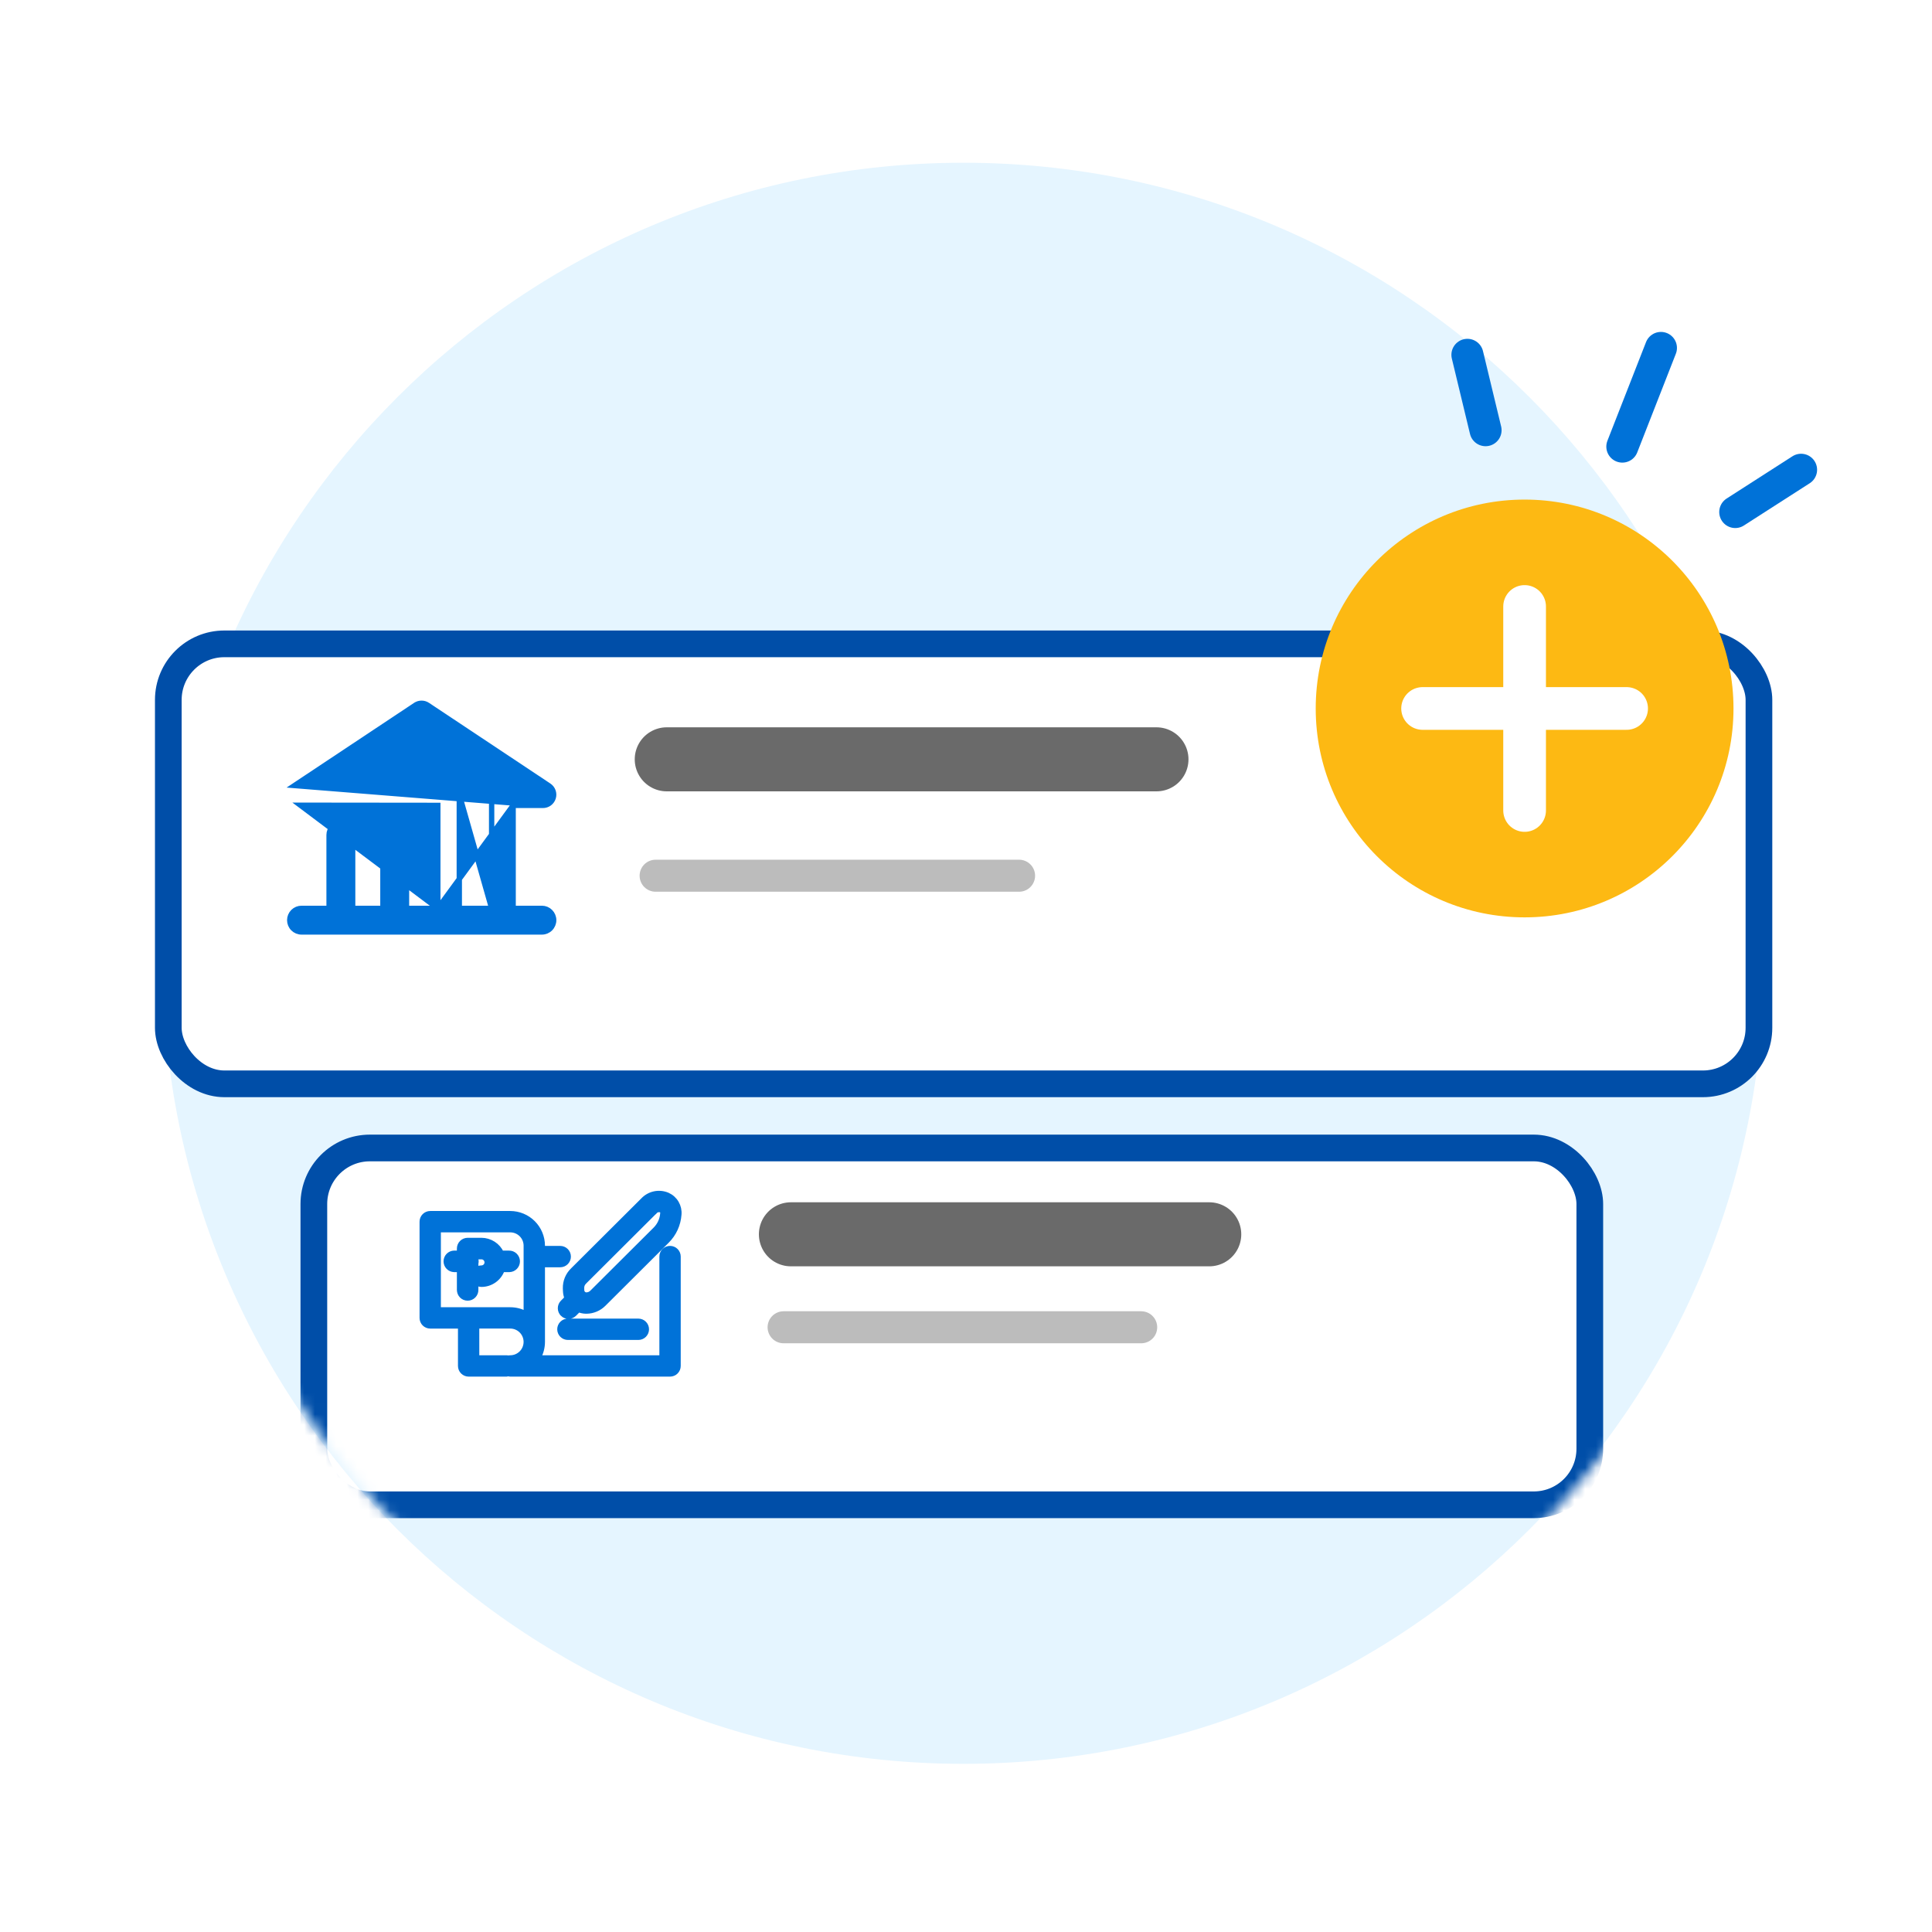 <svg width="181" height="181" viewBox="0 0 181 181" fill="none" xmlns="http://www.w3.org/2000/svg">
<mask id="mask0_2289_782" style="mask-type:luminance" maskUnits="userSpaceOnUse" x="0" y="0" width="181" height="181">
<path d="M180.257 0.246H0.257V180.246H180.257V0.246Z" fill="white"/>
</mask>
<g mask="url(#mask0_2289_782)">
<path d="M90.257 165.246C131.679 165.246 165.257 131.667 165.257 90.246C165.257 48.825 131.679 15.246 90.257 15.246C48.836 15.246 15.257 48.825 15.257 90.246C15.257 131.667 48.836 165.246 90.257 165.246Z" fill="#E5F5FF"/>
<mask id="mask1_2289_782" style="mask-type:luminance" maskUnits="userSpaceOnUse" x="15" y="15" width="151" height="151">
<path d="M90.817 165.376C132.239 165.376 165.817 131.797 165.817 90.376C165.817 48.955 132.239 15.376 90.817 15.376C49.396 15.376 15.817 48.955 15.817 90.376C15.817 131.797 49.396 165.376 90.817 165.376Z" fill="white"/>
</mask>
<g mask="url(#mask1_2289_782)">
<g filter="url(#filter0_d_2289_782)">
<rect x="33.653" y="104.798" width="117.038" height="30.93" rx="4" fill="white"/>
<rect x="32.403" y="103.548" width="119.538" height="33.429" rx="5.25" stroke="#004EA8" stroke-width="2.5"/>
</g>
<path d="M113.288 115.636H74.097" stroke="#6A6A6A" stroke-width="6" stroke-linecap="round" stroke-linejoin="round"/>
<path d="M106.913 124.346H73.412" stroke="#BCBCBC" stroke-width="3" stroke-linecap="round" stroke-linejoin="round"/>
<path d="M47.804 128.719C47.684 128.688 47.557 128.688 47.436 128.719H43.905C43.706 128.719 43.516 128.639 43.375 128.499C43.234 128.358 43.155 128.167 43.155 127.969V124.219H40.306C40.107 124.219 39.916 124.139 39.775 123.999C39.634 123.858 39.556 123.667 39.556 123.469V114.453C39.556 114.254 39.634 114.064 39.775 113.923C39.916 113.782 40.107 113.703 40.306 113.703H47.806C48.601 113.705 49.363 114.021 49.925 114.583C50.488 115.146 50.804 115.908 50.806 116.703V116.974H52.485C52.684 116.974 52.875 117.053 53.016 117.194C53.156 117.334 53.235 117.525 53.235 117.724C53.235 117.923 53.156 118.114 53.016 118.254C52.875 118.395 52.684 118.474 52.485 118.474H50.806V125.718C50.805 126.245 50.666 126.762 50.402 127.218H62.024V117.722C62.024 117.523 62.103 117.332 62.244 117.192C62.385 117.051 62.575 116.972 62.774 116.972C62.973 116.972 63.164 117.051 63.305 117.192C63.445 117.332 63.524 117.523 63.524 117.722V127.968C63.524 128.167 63.445 128.358 63.305 128.498C63.164 128.639 62.973 128.718 62.774 128.718L47.804 128.719ZM44.654 127.219H47.435C47.497 127.219 47.559 127.226 47.619 127.241C47.636 127.237 47.652 127.233 47.669 127.23C47.713 127.222 47.757 127.219 47.802 127.219C48.194 127.219 48.572 127.065 48.852 126.79C49.132 126.516 49.294 126.142 49.302 125.749V125.666C49.289 125.277 49.125 124.909 48.845 124.638C48.565 124.367 48.191 124.216 47.802 124.217H44.652L44.654 127.219ZM41.054 122.719H47.804C48.331 122.718 48.848 122.857 49.304 123.121V116.704C49.304 116.307 49.146 115.925 48.865 115.644C48.583 115.363 48.202 115.204 47.804 115.204H41.054V122.719ZM53.204 125.284C53.005 125.284 52.814 125.205 52.674 125.065C52.533 124.924 52.454 124.733 52.454 124.534C52.454 124.336 52.533 124.145 52.674 124.004C52.814 123.864 53.005 123.784 53.204 123.784H59.804C60.003 123.784 60.194 123.864 60.334 124.004C60.475 124.145 60.554 124.336 60.554 124.534C60.554 124.733 60.475 124.924 60.334 125.065C60.194 125.205 60.003 125.284 59.804 125.284H53.204ZM52.727 123.092C52.587 122.951 52.508 122.761 52.508 122.562C52.508 122.363 52.587 122.172 52.727 122.032L53.136 121.621C53.048 121.408 52.998 121.18 52.99 120.949L52.98 120.703C52.972 120.386 53.03 120.07 53.151 119.777C53.272 119.484 53.454 119.219 53.683 119L60.263 112.444C60.55 112.142 60.923 111.935 61.331 111.852C61.739 111.769 62.163 111.814 62.545 111.98C62.887 112.135 63.172 112.392 63.36 112.717C63.548 113.041 63.631 113.415 63.596 113.788C63.531 114.717 63.131 115.59 62.471 116.246L56.545 122.15C56.121 122.577 55.546 122.821 54.945 122.827H54.867C54.637 122.818 54.41 122.769 54.197 122.681L53.786 123.093C53.645 123.233 53.455 123.311 53.256 123.311C53.058 123.311 52.867 123.233 52.727 123.093L52.727 123.092ZM61.322 113.505L54.739 120.066L54.731 120.076C54.653 120.149 54.59 120.238 54.547 120.337C54.504 120.435 54.482 120.541 54.481 120.649L54.491 120.893C54.496 121.007 54.543 121.114 54.623 121.195C54.704 121.275 54.811 121.322 54.924 121.327C55.029 121.327 55.133 121.305 55.23 121.264C55.327 121.223 55.414 121.164 55.487 121.089L61.415 115.183C61.818 114.783 62.061 114.249 62.099 113.683C62.113 113.615 62.103 113.544 62.071 113.483C62.039 113.421 61.987 113.372 61.923 113.344C61.864 113.322 61.802 113.311 61.74 113.311C61.66 113.311 61.583 113.329 61.511 113.362C61.439 113.396 61.375 113.444 61.324 113.505H61.322ZM43.054 120.827V118.928H42.542C42.345 118.922 42.157 118.84 42.019 118.698C41.881 118.557 41.804 118.367 41.804 118.17C41.804 117.972 41.881 117.782 42.019 117.64C42.157 117.499 42.345 117.417 42.542 117.412H43.054V116.972C43.054 116.771 43.134 116.578 43.276 116.436C43.418 116.294 43.611 116.214 43.812 116.214H45.102C45.495 116.214 45.879 116.328 46.21 116.54C46.54 116.753 46.803 117.056 46.966 117.414H47.682C47.782 117.411 47.881 117.428 47.974 117.463C48.067 117.499 48.153 117.553 48.225 117.621C48.297 117.69 48.356 117.772 48.396 117.863C48.437 117.954 48.459 118.052 48.462 118.152C48.464 118.252 48.447 118.351 48.411 118.445C48.375 118.538 48.321 118.622 48.252 118.695C48.184 118.767 48.101 118.825 48.01 118.865C47.918 118.905 47.82 118.927 47.721 118.929H47.042C46.904 119.334 46.642 119.685 46.294 119.933C45.947 120.182 45.53 120.316 45.102 120.316C45.003 120.316 44.905 120.297 44.813 120.26C44.721 120.222 44.638 120.166 44.567 120.096V120.829C44.57 120.93 44.552 121.031 44.516 121.125C44.479 121.219 44.423 121.304 44.353 121.377C44.282 121.449 44.198 121.506 44.105 121.546C44.012 121.585 43.912 121.605 43.811 121.605C43.71 121.605 43.61 121.585 43.517 121.546C43.424 121.506 43.34 121.449 43.269 121.377C43.199 121.304 43.144 121.219 43.107 121.125C43.07 121.031 43.053 120.93 43.055 120.829L43.054 120.827ZM44.57 119.02C44.64 118.95 44.724 118.894 44.815 118.857C44.907 118.819 45.005 118.8 45.104 118.801C45.246 118.801 45.382 118.745 45.483 118.645C45.583 118.545 45.64 118.41 45.641 118.268C45.641 118.126 45.585 117.99 45.485 117.889C45.385 117.789 45.25 117.732 45.108 117.731H45.104H44.57V117.981C44.584 118.036 44.591 118.092 44.593 118.149C44.594 118.218 44.587 118.288 44.57 118.355V119.02Z" fill="#0072D8" stroke="#0072D8" stroke-width="0.5"/>
</g>
</g>
<g filter="url(#filter1_d_2289_782)">
<rect x="20.018" y="57.569" width="146.519" height="38.72" rx="4" fill="white"/>
<rect x="18.768" y="56.319" width="149.019" height="41.22" rx="5.25" stroke="#004EA8" stroke-width="2.5"/>
</g>
<path d="M108.343 71.138H62.465" stroke="#6A6A6A" stroke-width="6" stroke-linecap="round" stroke-linejoin="round"/>
<path d="M95.472 82.042H61.422" stroke="#BCBCBC" stroke-width="3" stroke-linecap="round" stroke-linejoin="round"/>
<path d="M41.016 85.101V75.453L28.143 75.439L28.141 75.439L41.016 85.101ZM41.016 85.101H38.083V78.225C38.083 77.932 37.967 77.651 37.76 77.444C37.552 77.236 37.271 77.121 36.979 77.121C36.686 77.121 36.405 77.236 36.198 77.444C35.991 77.651 35.874 77.932 35.874 78.225V85.101H33.039V78.225C33.039 77.932 32.923 77.651 32.716 77.444C32.508 77.236 32.227 77.121 31.935 77.121C31.642 77.121 31.361 77.236 31.154 77.444C30.947 77.651 30.83 77.932 30.83 78.225V85.101H28.247C27.954 85.101 27.673 85.218 27.466 85.425C27.259 85.632 27.143 85.912 27.143 86.205C27.143 86.498 27.259 86.779 27.466 86.986C27.673 87.193 27.954 87.31 28.247 87.31H50.768C51.061 87.31 51.342 87.193 51.548 86.986C51.756 86.779 51.872 86.498 51.872 86.205C51.872 85.912 51.755 85.632 51.548 85.425C51.342 85.218 51.061 85.101 50.768 85.101H48.073V75.453M41.016 85.101L48.073 75.453M50.859 75.453C51.076 75.455 51.288 75.386 51.462 75.258C51.637 75.129 51.765 74.948 51.828 74.74C51.891 74.532 51.884 74.309 51.81 74.106C51.736 73.902 51.598 73.728 51.416 73.609C51.416 73.609 51.416 73.609 51.416 73.609L40.051 66.053L40.051 66.053L40.05 66.052C39.885 65.943 39.692 65.886 39.494 65.886C39.297 65.886 39.103 65.943 38.938 66.052L38.938 66.052L38.937 66.052L27.588 73.593L50.858 75.453C50.858 75.453 50.859 75.453 50.859 75.453ZM50.859 75.453H48.073M50.859 75.453H48.073M47.066 73.438H47.066H47.529L39.492 68.094L31.467 73.428L42.025 73.438L47.066 73.438ZM47.066 73.438C46.799 73.438 46.542 73.544 46.354 73.733C46.165 73.922 46.059 74.178 46.059 74.445V74.445M47.066 73.438L46.059 74.445M46.059 74.445V85.101M46.059 74.445V85.101M46.059 85.101L43.029 85.101V74.445L46.059 85.101Z" fill="#0072D8" stroke="#0072D8" stroke-width="0.5"/>
<circle cx="142.833" cy="66.373" r="19.57" fill="#FDB913"/>
<path d="M142.833 56.817L142.833 75.93" stroke="white" stroke-width="4" stroke-linecap="round"/>
<path d="M133.276 66.373H152.389" stroke="white" stroke-width="4" stroke-linecap="round"/>
<path d="M162.567 47.97L168.735 44.01" stroke="#0072D8" stroke-width="3" stroke-linecap="round" stroke-linejoin="round"/>
<path d="M151.988 41.84L155.606 32.596" stroke="#0072D8" stroke-width="3" stroke-linecap="round" stroke-linejoin="round"/>
<path d="M139.176 40.303L137.475 33.242" stroke="#0072D8" stroke-width="3" stroke-linecap="round" stroke-linejoin="round"/>
<defs>
<filter id="filter0_d_2289_782" x="28.153" y="102.298" width="125.038" height="39.929" filterUnits="userSpaceOnUse" color-interpolation-filters="sRGB">
<feFlood flood-opacity="0" result="BackgroundImageFix"/>
<feColorMatrix in="SourceAlpha" type="matrix" values="0 0 0 0 0 0 0 0 0 0 0 0 0 0 0 0 0 0 127 0" result="hardAlpha"/>
<feOffset dx="-3" dy="4"/>
<feComposite in2="hardAlpha" operator="out"/>
<feColorMatrix type="matrix" values="0 0 0 0 0.6 0 0 0 0 0.757 0 0 0 0 0.906 0 0 0 1 0"/>
<feBlend mode="normal" in2="BackgroundImageFix" result="effect1_dropShadow_2289_782"/>
<feBlend mode="normal" in="SourceGraphic" in2="effect1_dropShadow_2289_782" result="shape"/>
</filter>
<filter id="filter1_d_2289_782" x="14.518" y="55.069" width="154.519" height="47.72" filterUnits="userSpaceOnUse" color-interpolation-filters="sRGB">
<feFlood flood-opacity="0" result="BackgroundImageFix"/>
<feColorMatrix in="SourceAlpha" type="matrix" values="0 0 0 0 0 0 0 0 0 0 0 0 0 0 0 0 0 0 127 0" result="hardAlpha"/>
<feOffset dx="-3" dy="4"/>
<feComposite in2="hardAlpha" operator="out"/>
<feColorMatrix type="matrix" values="0 0 0 0 0.6 0 0 0 0 0.757 0 0 0 0 0.906 0 0 0 1 0"/>
<feBlend mode="normal" in2="BackgroundImageFix" result="effect1_dropShadow_2289_782"/>
<feBlend mode="normal" in="SourceGraphic" in2="effect1_dropShadow_2289_782" result="shape"/>
</filter>
</defs>
</svg>
